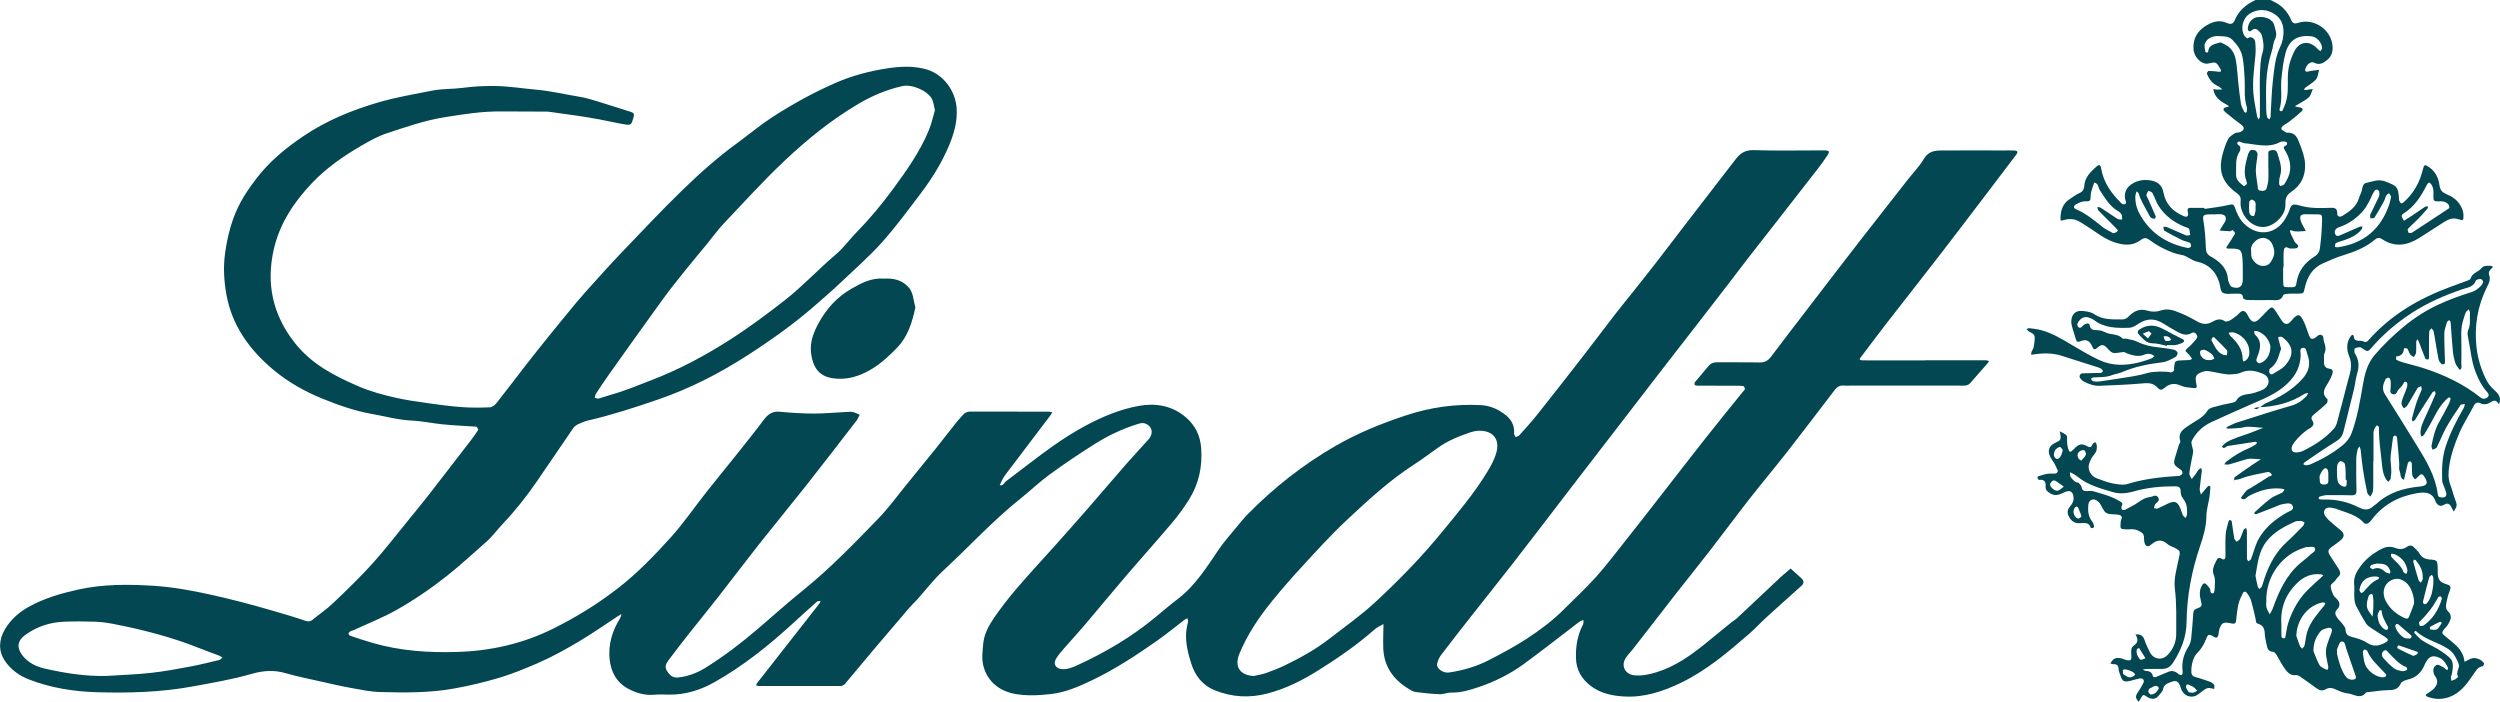 <?xml version="1.0" encoding="utf-8"?>
<svg xmlns="http://www.w3.org/2000/svg" id="Layer_2" data-name="Layer 2" viewBox="0 0 888.32 249.38">
  <defs>
    <style>
      .cls-1 {
        fill: #024751;
      }
    </style>
  </defs>
  <g id="Layer_1-2" data-name="Layer 1">
    <g id="ly7dfM">
      <g>
        <path class="cls-1" d="M806.78,0c.73.38,1.48.72,2.19,1.13,2.36,1.37,4.02,3.37,5.08,5.85.54,1.28,1.17,1.6,2.59,1.13,5.28-1.75,11.74,2.15,12.19,8.37.14,1.87-.38,3.56-1.84,4.76-1.36,1.12-2.72,2.05-4.77,1.02-1.32-.66-3.05,1.08-3.15,2.86,0,.12.45.37.68.36.49-.03.97-.22,1.46-.3.95-.14,1.9-.25,2.85-.37-.36,1.16-.42,2.57-1.14,3.42-1.03,1.2-2.54,1.98-3.83,2.97-.19.15-.29.41-.43.63.24.06.48.18.71.15.81-.09,1.61-.24,2.42-.37-.43.99-.62,2.24-1.34,2.91-1.17,1.09-2.69,1.8-4.07,2.66-.31.2-.64.37-.95.55.34.12.67.26,1.01.35.24.06.51,0,.76.06,1.07.26,1.31.77.54,1.49-1.37,1.28-2.85,2.45-4.33,3.62-.68.54-1.51.91-2.18,1.46-.69.56-.92,1.21.09,1.74.45.23.9.72,1.32.7,2.94-.18,3.7,1.81,4.55,4.06.89,2.35,1.77,4.6,1.87,7.2.16,4.2-1.53,7.49-4.83,9.69-1.8,1.2-2.23,2.41-2.15,4.32.12,2.91-1.57,5.1-3.66,6.67-5.72,4.27-11.56-.93-12.25-5.96-.09-.62-.05-1.27,0-1.9.1-1.28-.49-1.99-1.55-2.74-1.41-1-2.74-2.26-3.73-3.68-2.17-3.12-2.08-6.64-1.1-10.15.5-1.79,1.07-3.6,1.93-5.24.47-.89,1.54-1.52,2.45-2.09.49-.31,1.26-.13,1.8-.38,1.71-.82,1.7-1.71.18-2.82-1.92-1.41-3.8-2.89-5.6-4.44-.65-.56-.77-1.33.43-1.57.36-.07.7-.21,1.05-.32-.25-.19-.48-.43-.75-.57-1.92-1.02-3.72-2.17-4.54-4.33-.16-.42-.17-.9-.25-1.35.32.1.64.28.97.29.73.02,1.47-.04,2.2-.07-.52-.4-.99-.93-1.58-1.18-2-.86-3.13-2.49-3.92-4.38-.09-.22.42-1.01.64-1.01,1.25.01,2.49.2,3.74.3.2.02.54-.02.58-.12.08-.2.08-.53-.03-.7-.57-.83-1.02-1.96-1.82-2.33-.75-.34-1.88.15-2.85.27-2.24.27-4.82-2.32-5.01-5.14-.25-3.61,1.32-6.4,4.3-8.25,2.26-1.4,4.72-2.33,7.51-1.08.93.42,2.15.72,2.8-.86C795.41,3.83,798.09,1.54,801.45,0c1.78,0,3.55,0,5.33,0ZM803.03,33.88s-.02,0-.03,0c0-2.54-.1-5.08.03-7.61.13-2.5.13-5.1.88-7.44.71-2.24.31-4.2-.2-6.22-.19-.74-.89-1.42-1.51-1.95-.75-.64-1.49-.49-2.27.23-.72.66-1.25-.17-1.23-.68.09-2.09,1.55-3.82,3.26-4.09,2.89-.46,5.71.72,6.19,3.01.31,1.47,1.15,2.98.26,4.69-.67,1.29-.72,2.9-1.17,4.32-1.1,3.47-1.75,7.04-1.95,10.65-.19,3.42-.06,6.85-.03,10.28,0,.87.12,1.75.31,2.6.07.29.52.5.79.75.15-.3.41-.58.43-.89.29-4.4.34-8.82.86-13.19.47-3.94.76-7.95,2.55-11.64.87-1.8,1.26-3.76,1.19-5.84-.09-2.98-1.5-5.03-4.02-6.34-2.66-1.39-5.41-1.23-7.92.31-2.57,1.58-3.53,5.46-1.84,8.02.24.36.96.85,1.02.79.92-.81,1.9-.24,2.33.3.47.59.44,1.63.5,2.48.07,1.01.06,2.04-.03,3.04-.42,4.64-1.15,9.28-.71,13.94.26,2.71.84,5.4,1.32,8.09.06.34.36.63.55.94.14-.32.4-.63.41-.95.03-2.54.02-5.08.02-7.61ZM806.02,59.79h-.02c0-1.52-.01-3.05,0-4.57,0-.72-.24-1.61.84-1.8,1.01-.17,1.99-.3,2.4,1.1.76,2.63,1.87,5.19.92,8.04-.27.81-.3,1.72-.33,2.59-.01.32.3.95.4.94.46-.06.94-.23,1.32-.5.28-.2.41-.61.61-.93,2.32-3.69,2.06-7.39-.1-11.01-.53-.88-1.03-1.46.28-2,.21-.09.42-.73.31-.93-.14-.26-.61-.43-.95-.45-.49-.03-1.07-.03-1.48.19-4.11,2.25-8.35.82-12.55.45-.84-.07-2.07-.84-2.42-.52-1.02.92.76,1.2.8,1.97.02.48.02,1.07-.23,1.44-1.71,2.51-1.16,5.34-1.28,8.1-.1,2.14,1.41,3.12,2.77,4.22.1.08.8-.35,1-.67.15-.25.04-.75-.09-1.09-1.25-3.28-.26-6.42.59-9.57.06-.24.25-.44.34-.68.45-1.22,1.49-.83,2.25-.63.37.1.81.92.78,1.38-.13,1.87-.62,3.72-.62,5.58,0,1.86.42,3.72.64,5.58.09.73-.09,1.58.99,1.74,1.09.17,2.04.09,2.32-1.24.18-.85.45-1.7.5-2.56.08-1.39.02-2.79.02-4.19ZM789.05,15.05c.67.34,1.57.71,2.36,1.23,1.8,1.18,2.66,3.07,3.03,5.02.51,2.69.59,5.46.9,8.19.28,2.48.53,4.96.94,7.42.16.95.71,1.84,1.12,2.74.09.2.37.36.59.42.08.02.35-.3.37-.48.05-.5.15-1.05,0-1.51-1.09-3.31-.58-6.73-.77-10.11-.14-2.62-.28-5.26-.79-7.82-.47-2.36-1.89-4.3-3.62-6.05-1.37-1.38-2.96-1.13-4.57-1.26-2.32-.19-4.34.67-5.14,2.62-.33.8.01,1.88.12,2.83.02.17.36.37.59.42.12.03.43-.23.44-.37.25-2.51,2.28-2.64,4.42-3.29ZM825.12,17.22c-.09-2.18-1.9-4.11-3.84-4.33-4.35-.49-7.74.85-9.15,5.9-.83,2.98-1.16,6.12-1.48,9.22-.37,3.62.49,7.32-.7,10.9-.05.14.18.49.36.57.19.08.62.02.68-.11.42-.89.82-1.8,1.14-2.74,1.03-3.05.76-6.23.8-9.37.04-3.2.9-6.22,2.3-9.01,1.86-3.69,5.52-3.96,8.26-.87.29.33.7.55,1.05.82.23-.4.47-.79.58-.97ZM801.48,74.15s-.02,0-.03,0c0-.75.15-1.55-.06-2.25-.13-.43-.75-.84-1.24-.98-.23-.07-.89.49-.93.82-.12,1.12-.12,2.26-.04,3.39.07.96.63,1.77,1.64,1.61.31-.05.46-1.19.64-1.84.07-.23.01-.5.01-.75Z"/>
        <path class="cls-1" d="M683.97,128.01c7.24,0,14.47,0,21.71.01.36,0,.72.16,1.08.25-.2.31-.36.66-.6.93-1.99,2.28-4.03,4.52-5.99,6.83-1.1,1.29-2.52.98-3.87.99-12.95.01-25.89,0-38.84,0-.76,0-1.53.07-2.28-.01-1.42-.16-2.42.46-3.24,1.54-5.65,7.38-11.26,14.79-16.98,22.11-4.34,5.55-8.88,10.94-13.22,16.49-4.72,6.03-9.27,12.19-13.96,18.25-4,5.17-8.12,10.25-12.15,15.41-5.19,6.64-10.33,13.31-15.5,19.96-.85,1.09-1.91,2.05-2.59,3.23-1.6,2.75.04,5.66,3.2,5.96,2.81.26,5.54-.35,8.14-1.18,6.43-2.05,11.89-5.87,17.08-10.09,3.13-2.54,6.24-5.1,9.37-7.64.58-.47,1.27-.82,1.81-1.33,4.99-4.67,9.96-9.36,14.94-14.04.18-.17.35-.37.54-.54,1.21-1.04,2.42-2.08,3.63-3.12,1.3,1.17,2.63,2.31,3.9,3.51.9.85.9,1.78-.04,2.62-4.22,3.8-8.46,7.56-12.65,11.39-1.97,1.79-3.76,3.79-5.77,5.53-7.6,6.59-15.26,13.14-24.42,17.55-6.38,3.08-13.04,5.29-20.25,4.86-4.28-.25-8.46-1.15-11.95-3.88-3.11-2.44-4.95-5.56-5.08-9.66-.14-4.24.53-8.25,2.5-12.03.24-.45.12-1.09.16-1.64-.54.25-1.14.42-1.6.77-6.5,4.94-12.9,10.01-19.49,14.83-4.89,3.57-10.31,6.31-16.03,8.23-3.15,1.06-6.43,2.09-9.89,2-1.35-.03-2.71.62-4.05.57-2.88-.11-5.76-.41-8.62-.78-.83-.11-1.64-.63-2.39-1.09-5.4-3.26-8.75-7.84-9.06-14.31-.09-1.77-.01-3.55,0-5.33,0-1.14.04-2.29.07-3.43-1.06.64-2.25,1.13-3.17,1.94-6.25,5.51-13.08,10.22-20.12,14.61-5.51,3.44-11.28,6.36-17.67,8.07-6.58,1.77-12.88,1.41-19.1-1.12-4.25-1.73-6.87-5.17-8.21-9.35-1.17-3.67-2.15-7.48-1.82-11.43.1-1.23.47-2.44.66-3.67.05-.34-.14-.72-.23-1.08-.31.15-.65.24-.92.44-3.3,2.51-6.49,5.17-9.89,7.54-7.31,5.11-14.74,10.01-22.81,13.9-4.76,2.29-9.6,4.42-14.83,5.03-4.26.49-8.73.72-12.9-.06-5.42-1.01-9.73-4.34-11.17-9.99-.63-2.47-.28-5.26-.03-7.88.32-3.43,1.99-6.46,3.89-9.22,2.49-3.61,5.2-7.1,8.05-10.43,4.41-5.15,9.04-10.1,13.56-15.16,3.95-4.42,7.89-8.85,11.78-13.32,4.47-5.13,8.86-10.32,13.33-15.44,2.66-3.04,5.45-5.97,8.13-9,1.9-2.15,1.29-4.81-1.37-5.68-.72-.24-1.68-.01-2.46.23-5.42,1.68-10.53,4.1-15.31,7.11-5.4,3.41-10.72,6.98-15.89,10.74-3.66,2.66-6.95,5.83-10.49,8.66-9.81,7.83-18.27,17.11-27.45,25.6-3.41,3.15-6.24,6.92-9.36,10.38-.85.94-1.81,1.79-2.63,2.75-4.18,4.87-8.36,9.76-12.5,14.67-3.5,4.14-6.94,8.32-10.43,12.46-.29.34-.78.52-1.21.7-.22.09-.5.03-.75.03-9.52,0-19.04,0-28.56,0-.36,0-.72-.16-1.08-.24.15-.3.26-.64.47-.9,7.36-9.4,14.73-18.8,22.09-28.2.2-.25.27-.6.39-.9-.44.09-1.02.03-1.31.28-2.74,2.42-5.45,4.89-8.15,7.36-8.73,8.02-17.94,15.43-28.27,21.25-4.9,2.76-10.32,4.5-16.12,4.41-1.78-.03-3.57-.12-5.33.04-3.27.3-6.27-.62-9.06-2.07-4.25-2.21-6.3-6.09-6.73-10.67-.49-5.14.92-9.94,3.67-14.33.29-.47.38-1.07.56-1.61-.5.3-1.01.58-1.5.9-4.3,2.82-8.5,5.78-12.91,8.42-4.94,2.96-9.94,5.78-15.27,8.09-4.61,1.99-9.21,3.9-14.01,5.32-5.14,1.52-10.33,2.74-15.63,3.71-8.78,1.61-17.58,1.51-26.39,1.28-3.47-.09-6.94-.84-10.37-1.45-3.43-.61-6.83-1.41-10.22-2.17-4.37-.99-8.78-1.86-13.08-3.1-4.08-1.18-7.95-.91-11.98.25-6.83,1.97-13.85,3.16-20.85,4.45-11.37,2.1-22.79,2.43-34.25,2.08-8.28-.25-16.43-1.54-24.2-4.58-3.48-1.36-6.51-3.62-8.52-6.69-2.3-3.5-2.05-7.42.08-11.05,2.09-3.55,5.1-6.17,8.71-8.15,5.43-2.98,11.29-4.65,17.29-5.99,8.84-1.97,17.83-1.92,26.75-1.36,6.82.43,13.61,1.66,20.34,3.15,7.55,1.67,15,3.65,22.41,5.81,3.7,1.08,7.41,2.16,11.06,3.41,1.1.38,1.87.43,2.77-.3,2.43-1.99,5.06-3.77,7.32-5.93,4.75-4.53,9.49-9.09,13.89-13.95,4.47-4.94,8.52-10.25,12.74-15.41,2.47-3.02,4.95-6.03,7.35-9.11,4.94-6.34,9.84-12.71,14.74-19.08,1-1.29,1.95-2.63,2.83-4,.11-.17-.35-.73-.58-1.09-.04-.07-.24-.04-.37-.05-3.89-.26-7.79-.43-11.66-.81-3.6-.35-7.17-1.16-10.78-1.32-4.92-.22-9.61-1.53-14.41-2.38-6.07-1.08-11.83-3.1-17.49-5.4-6.31-2.56-12.26-5.9-17.49-10.27-8.51-7.11-14.8-15.82-16.74-26.95-.83-4.75-1.13-9.58-.42-14.59.91-6.44,2.5-12.5,5.57-18.16,1.55-2.85,3.46-5.53,5.43-8.13,4.61-6.09,10.45-10.91,16.72-15.15,8.16-5.5,17.12-9.24,26.59-12.01,6.38-1.87,12.88-2.96,19.35-4.24,3.55-.7,7.27-.5,10.88-.98,3.64-.49,7.26-.67,10.92-.65,5.16.03,10.24.88,15.35,1.34,5.13.47,10.11,1.67,15.16,2.5,2.08.34,4.13.95,6.15,1.57,3.94,1.19,7.84,2.49,11.77,3.71,1.07.33,1.66.53,1.22,2.04-.77,2.61-.74,2.88-3.36,2.44-2.95-.49-5.86-1.2-8.8-1.74-2.57-.48-5.16-.89-7.75-1.28-3.33-.5-6.67-.97-10.01-1.41-.75-.1-1.52-.07-2.28-.07-4.95-.02-9.9-.01-14.85-.06-6.81-.06-13.46.99-20.17,2.08-7.1,1.15-13.79,3.49-20.53,5.72-3.19,1.06-6.21,2.77-9.14,4.48-6.32,3.68-12.32,7.88-17.37,13.19-6.39,6.73-11.47,14.36-13.56,23.54-2.77,12.2-.39,23.28,7.49,33.26,5.94,7.53,13.97,11.66,22.44,15.33,4.26,1.85,8.71,3.07,13.21,4.09,3.77.86,7.6,1.41,11.43,1.95,4.08.58,8.18,1.12,12.29,1.42,3.28.24,6.6.22,9.89.08.84-.04,1.84-.81,2.41-1.53,3.43-4.33,6.74-8.76,10.13-13.12,2.78-3.57,5.59-7.11,8.44-10.63,3.24-4.01,6.49-8.01,9.8-11.97,2.02-2.42,4.13-4.77,6.25-7.1,3.14-3.47,6.25-6.95,9.49-10.33,7.28-7.58,14.47-15.27,22.01-22.59,6.13-5.97,12.56-11.65,19.5-16.71,4.06-2.96,7.91-6.23,12.11-8.96,7.26-4.71,14.82-8.9,22.8-12.38,5.92-2.58,11.97-4.15,18.32-5.13,4.42-.68,8.7-.9,13.06.13,6.74,1.6,11.15,7.74,11.57,14.06.32,4.66-.94,8.99-2.67,13.15-2.57,6.16-6.1,11.84-10.13,17.15-4.48,5.9-8.87,11.91-13.81,17.41-4.73,5.25-10.1,9.93-15.24,14.81-2.38,2.26-4.89,4.38-7.34,6.56-7.91,7.03-16.51,13.16-25.39,18.86-9.83,6.32-20.15,11.61-31.27,15.45-8.27,2.86-16.55,5.55-25.06,7.53-1.21.28-2.38.77-3.51,1.29-.65.3-1.34.76-1.74,1.34-4.34,6.29-8.61,12.64-12.94,18.94-3.64,5.3-7.6,10.34-12.03,15.01-2.08,2.2-3.87,4.71-6.14,6.68-4.55,3.97-8.95,8.1-13.7,11.86-5.74,4.55-11.75,8.64-18.08,12.22-4.9,2.77-10.2,4.84-15.32,7.21-.34.16-.75.17-1.05.37-.29.19-.69.56-.67.82.02.29.41.7.73.8,2.72.91,5.44,1.83,8.19,2.61,9.65,2.73,19.51,3.41,29.49,3.11,12.05-.35,23.48-2.89,34.36-8.3,8.15-4.05,15.81-8.79,22.97-14.34,6.93-5.37,13.02-11.69,18.86-18.17,4.53-5.03,8.37-10.67,12.57-15.99,3.35-4.25,6.8-8.42,10.17-12.65,3.44-4.32,6.92-8.62,10.23-13.04,1.48-1.98,3.05-3.12,5.67-2.87,4,.38,8.03.64,12.04.65,3.89,0,7.79-.38,11.68-.57.76-.04,1.55-.12,2.28.04.83.19,1.61.63,2.41.96-.39.72-.7,1.51-1.19,2.16-5.99,7.76-11.96,15.53-18.03,23.22-5.38,6.81-10.92,13.5-16.3,20.31-4.98,6.31-9.81,12.73-14.76,19.06-3.25,4.16-6.61,8.24-9.88,12.39-2.65,3.35-5.28,6.72-7.83,10.15-.8,1.08-1.43,2.26-.47,3.77.98,1.53,2.07,2.48,3.97,2.28,3.56-.38,6.84-1.65,9.82-3.52,6.51-4.07,12.6-8.72,18.43-13.71,5.36-4.59,10.62-9.31,16.1-13.74,9.68-7.82,18.3-16.74,26.92-25.66,3.48-3.6,6.44-7.72,9.62-11.61,3.5-4.29,7-8.58,10.47-12.9,2.59-3.23,5.12-6.52,7.7-9.77.63-.79,1.38-1.49,2.01-2.28.78-.97,1.73-1.3,2.98-1.29,9.27.04,18.53.02,27.8.04.35,0,.71.19,1.06.29-.19.31-.37.63-.58.92-5.01,6.61-10.02,13.22-15.03,19.83-.6.8-1.25,1.58-1.76,2.43-.51.84-.88,1.77-1.3,2.66,1.25.34,1.54-.88,2.23-1.4,5.53-4.14,10.94-8.45,16.57-12.44,3.88-2.75,7.93-5.31,12.13-7.54,5.87-3.1,12.07-5.66,18.6-6.83,5.98-1.07,11.87-.03,16.67,4.14,3.24,2.81,5.05,6.41,5.38,10.83.49,6.64-.82,12.8-4.36,18.41-1.8,2.86-3.81,5.62-5.99,8.2-5.29,6.26-10.78,12.35-16.11,18.58-5.15,6.02-10.19,12.15-15.32,18.19-2.21,2.6-4.55,5.08-6.78,7.66-1.07,1.23-2.18,2.47-3.01,3.86-1.11,1.86-.1,3.51,2.08,3.68,2.09.16,3.91-.65,5.75-1.5,9.86-4.53,19.13-10,27.5-16.95,2.61-2.17,5.2-4.38,7.9-6.44,6.34-4.83,10.4-11.49,14.8-17.91,1.77-2.59,3.88-4.94,5.88-7.37,1.44-1.75,2.87-3.52,4.46-5.13,9.25-9.36,19.5-17.4,30.93-24,7.98-4.6,16.41-8,25.11-10.88,8.68-2.86,17.56-4.12,26.71-3.6,3.01.17,5.64,1.32,7.99,3,2.34,1.67,3.92,3.93,3.65,7.07-.04.41.34.85.52,1.27.43-.19.99-.27,1.28-.59,2.11-2.35,4.25-4.67,6.21-7.13,5.48-6.88,10.89-13.81,16.29-20.76,4-5.16,7.92-10.39,11.91-15.56,2.08-2.69,4.25-5.29,6.36-7.95,2.97-3.75,5.94-7.49,8.87-11.27,3.23-4.17,6.4-8.38,9.62-12.56,5.9-7.67,11.82-15.32,17.72-22.98,1.62-2.1,3.43-3.26,6.39-3.16,7.73.26,15.48.09,23.23.09.76,0,1.53-.03,2.28.01,1.29.07,1.5.45.71,1.66-1.1,1.68-2.27,3.31-3.5,4.9-4.69,6.06-9.42,12.09-14.13,18.13-3.48,4.46-6.98,8.89-10.44,13.36-2.62,3.38-5.18,6.8-7.79,10.18-3.29,4.28-6.6,8.55-9.91,12.82-4.54,5.86-9.1,11.71-13.64,17.58-4.15,5.36-8.27,10.75-12.41,16.12-3.45,4.48-6.9,8.96-10.36,13.44-3.29,4.28-6.59,8.56-9.88,12.84-6.58,8.57-13.12,17.16-19.75,25.69-4.94,6.36-9.99,12.63-14.96,18.96-3.57,4.55-7.14,9.1-10.63,13.71-.66.87-1.13,1.98-1.34,3.05-.33,1.64,2.11,3.37,4.2,3.07,4.98-.72,9.79-2.12,14.25-4.43,4.57-2.37,9.14-4.79,13.44-7.59,4.73-3.09,9.27-6.51,13.29-10.54,3.77-3.77,7.68-7.41,11.25-11.36,3.45-3.83,6.56-7.96,9.77-12,3.68-4.62,7.31-9.28,10.94-13.94,6.11-7.83,12.17-15.69,18.31-23.49,4.36-5.53,8.82-10.98,13.24-16.47.24-.3.66-.59.66-.89,0-.37-.3-1.03-.55-1.07-1-.14-2.02-.12-3.04-.12-4.44,0-8.89,0-13.33-.02-.34,0-.84-.14-.97-.38-.12-.23.05-.75.26-1,1.52-1.85,3.11-3.65,4.63-5.5.87-1.07,1.9-1.46,3.29-1.44,4.95.07,9.9-.05,14.85.07,1.85.04,3.06-.57,4.15-2.03,4.68-6.22,9.43-12.39,14.17-18.56,5.81-7.57,11.62-15.16,17.47-22.7,5.55-7.15,11.15-14.27,16.73-21.39,2.02-2.57,4.35-4.96,6.01-7.74,1.5-2.51,3.62-2.88,6.04-2.9,7.36-.05,14.72-.02,22.09-.01,1.27,0,2.54-.03,3.81.01,1.33.04,1.56.49.75,1.57-3.17,4.22-6.37,8.41-9.57,12.61-5.63,7.39-11.24,14.81-16.92,22.17-6.45,8.35-12.99,16.64-19.46,24.98-3.16,4.07-6.23,8.21-9.34,12.31-.45.6-.2.88.45.91,1.01.04,2.03.05,3.04.05,6.47,0,12.95,0,19.42,0h0ZM332.19,39.1c-.4-1.57-.49-2.89-1.05-3.95-1.57-2.94-7.13-5.33-10.52-4.56-5.54,1.25-10.74,3.43-15.6,6.31-9.56,5.65-18.19,12.61-26.22,20.2-7.54,7.12-14.53,14.82-21.66,22.36-2.15,2.27-3.98,4.85-5.97,7.28-2.55,3.11-5.16,6.18-7.68,9.32-2.74,3.43-5.5,6.85-8.08,10.41-6.41,8.83-12.73,17.73-19.06,26.63-1.6,2.24-3.12,4.54-4.63,6.85-.25.38-.27.9-.4,1.36.46.11.97.41,1.38.3,1.44-.37,2.84-.91,4.28-1.31,5.06-1.4,9.89-3.45,14.78-5.33,9.52-3.68,18.47-8.45,27.05-13.9,6.99-4.44,13.64-9.37,20.17-14.49,6.38-5,11.84-10.96,18-16.16,2.77-2.34,4.93-5.4,7.49-8.01,4.68-4.78,8.93-9.92,12.88-15.3,4.82-6.58,9.57-13.24,12.7-20.85.99-2.4,1.52-4.98,2.16-7.13ZM445.53,240.19c1.45-.34,2.95-.55,4.35-1.05,2.24-.79,4.46-1.66,6.6-2.69,5.55-2.67,10.93-5.65,15.81-9.43,5.56-4.31,11.34-8.38,16.49-13.15,8.34-7.73,16.28-15.88,23.51-24.71,5.82-7.1,11.76-14.08,16.48-21.98,1.15-1.92,2.23-3.97,2.86-6.1,1.48-4.99-1.1-8.19-6.28-8.02-.98.03-1.99.26-2.92.57-4.03,1.36-7.97,2.96-11.47,5.45-2.87,2.03-5.68,4.15-8.63,6.06-8.72,5.63-16.29,12.65-23.82,19.69-5.54,5.17-10.63,10.83-15.78,16.4-3.68,3.97-7.24,8.07-10.66,12.27-4.68,5.74-8.8,11.86-11.66,18.76-1.89,4.55.12,7.73,5.13,7.93ZM37.78,240.18c5.28-.34,10.57-.51,15.82-1.08,4.71-.51,9.38-1.39,14.04-2.26,3.42-.64,6.81-1.5,10.19-2.31.44-.11.8-.54,1.2-.81-.31-.23-.6-.54-.95-.67-2.33-.9-4.69-1.72-7-2.65-9.99-4.01-20.35-6.67-30.89-8.72-2.08-.4-4.21-.69-6.33-.77-3.67-.12-7.36-.15-11.03-.01-5.12.2-9.83,1.76-13.99,4.81-2.76,2.03-2.94,4.66-.73,7.36,2.1,2.58,4.93,3.86,8.01,4.55,7.11,1.6,14.3,2.73,21.65,2.56Z"/>
        <path class="cls-1" d="M758.77,225.48c1.58-.24,2.66.21,3.22,1.87.52,1.53,1.21,3.03,1.96,4.47,1.29,2.48,4.23,2.95,6.22.95,2.03-2.04,3.1-4.69,3.1-7.46,0-5.41.18-10.82-.49-16.26-.41-3.35.64-6.93,1.36-10.34.63-2.93.84-2.89-1.8-4.24-.67-.34-1.47-.54-2.01-1.02-2.03-1.86-3.87-1.75-5.93.04-1.28,1.12-2.18.65-2.49-1.08-.19-1.09.2-2.37-.89-3.16-1.26-.91-2.69-1.34-4.28-1.17-.5.05-1.02.02-1.52,0-1.77-.08-1.85-.18-1.72-2.06.04-.5.05-1.04.27-1.47.53-1.07-.3-1.5-.92-1.63-1.45-.3-3.18.04-4.38-.63-1.06-.59-1.52-2.22-2.29-3.36-.28-.41-.68-.76-1.09-1.05-1.33-.93-2.85-.26-3.04,1.41-.24,2.17-.06,4.28,1.41,6.1.35.44.5,1.08.64,1.64.04.16-.23.5-.43.58-.23.09-.75.03-.78-.07-.6-2.07-2.28-1.73-3.75-1.63-1.55.1-2.71-.41-3.58-1.67-.93-1.34-1.3-2.72-.15-4.11.83-.99,1.51-1.97,1.39-3.38-.16-1.95-1.22-2.74-3.03-1.93-1.75.79-3.34,1.72-5.31.46-.94-.6-1.7-1.16-1.6-2.31.15-1.74-.39-2.68-2.31-2.46-.18.02-.48-.43-.6-.71-.05-.13.18-.51.35-.57,1.06-.33,2.12-.7,3.22-.87.99-.15,2.03.01,3.03-.13.28-.04.76-.8.66-1.01-.55-1.24-1.12-2.5-1.91-3.59-2.08-2.92-1.72-5.16,1.52-6.54,1.27-.54,1.49-1.12,1.35-2.21-.07-.55-.18-1.09-.27-1.63.81.47,1.76.82,2.39,1.47.33.34.1,1.22.17,1.85.09.87.1,1.76.35,2.59.52,1.76.81,1.77,2.19.33,1.73-1.81,2.66-2.03,4.82-.85,1.32.72,1.41-.33,1.87-1,.17-.25.55-.36.83-.53.17.3.44.59.49.91.19,1.29.05,2.42-.93,3.51-.79.89-1.35,2.07-1.74,3.21-.71,2.07.62,4.48,2.74,5.22,1.77.62,3.51,1.4,5.33,1.75,1.82.35,3.89.78,5.57.26,5.8-1.8,11.73-2.46,17.73-2.84.25-.02.55.06.75-.06.39-.22.93-.5,1.01-.84.08-.38-.16-1.05-.48-1.26-2.76-1.87-2.85-2.02-1.99-4.88.39-1.32.78-2.63,1.2-3.94.15-.48.65-1.01.53-1.37-1.03-3.21,1.26-4.39,3.33-5.81,2.25-1.53,4.79-2.56,6.38-5.13.68-1.09,2.87-1.31,4.41-1.78,1.31-.4,2.69-.55,4.02-.88.6-.15,1.45-.31,1.68-.74,1.53-2.83,4.53-2.08,6.84-2.97,1.04-.4,2.2-.64,3.1-1.26,2.28-1.58,2.11-4.36-.42-5.41-2.3-.96-4.78-1.58-7.32-.59-.7.27-1.41.58-2.14.66-1.21.13-2.46.25-3.66.1-2.09-.27-4.15-.81-6.24-1.11-.71-.1-1.51.06-2.2.31-2.24.79-2.64,1.61-2.12,4.01.35,1.61.24,1.84-1.22,1.68-1.48-.16-3.07-.26-4.39-.88-2.15-1-3.95-.59-5.59.79-.96.81-1.61,1.02-2.51,0-1.33-1.5-2.95-1.76-5-1.57-5.14.5-10.31.62-15.47.88-2.07.11-3.96-.58-5.75-1.51-.53-.28-1.01-.75-1.36-1.24-.44-.62.07-1.65.84-1.68,2.15-.09,4.31-.06,6.47-.14.29-.01.72-.32.79-.57.06-.23-.23-.63-.47-.84-.28-.24-.66-.38-1.01-.5-4.39-1.4-8.8-2.77-13.18-4.19-3.33-1.08-6.69-.95-10.09-.47-.22.03-.44.12-.66.18,0-.34-.07-.71.04-1.01.21-.59.66-1.11.78-1.71.23-1.09.37-2.22.4-3.33.03-1.41-1.16-1.79-2.16-2.34-.31-.17-.49-.56-.73-.84.35-.1.72-.32,1.05-.28,1.35.18,2.72.35,4.04.69,4.05,1.06,7.57,3.24,11.12,5.35,3.13,1.85,6.26,3.73,9.55,5.27,4.75,2.23,9.74,2.05,14.72.71,1.32-.35,2.62-.79,3.9-1.28.39-.15.69-.57,1.03-.86-.49-.25-.95-.64-1.46-.72-.6-.1-1.32-.1-1.85.15-2.14,1-4.17.43-6.22-.26-.47-.16-.92-.57-1.38-.56-1.32.03-2.74.58-3.91.23-1.05-.32-1.75-1.67-2.74-2.36-1.21-.86-2.08.1-2.98.82-.58.47-1.14.45-1.43-.41-.12-.35-.33-.68-.52-1.01q-1.17-2.09-3.41-1.25c-1.49.56-1.73.44-2.1-.88-.33-1.19-.77-2.36-1.09-3.55-.22-.84-.5-1.71-.45-2.56.15-2.63,1.56-3.9,4.18-3.63,1.34.14,2.85.37,3.92,1.1,3.17,2.15,6.69,1.88,10.18,1.9.66,0,1.49-.41,1.95-.9,1.94-2.04,4-3.13,6.97-2.19,1.38.44,3.16.42,4.51-.06,2.81-1.01,5.15.12,7.54,1.08,1.97.8,3.84,1.88,5.72,2.9,1.68.91,3.28,1.05,5.01.08,1.44-.81,2.94-1.45,4.6-.27.35.25,1.24,0,1.74-.27.88-.46,1.66-1.11,2.46-1.71.88-.66,1.54-2.09,2.79-1.52.75.34,1.12,1.52,1.65,2.33,1.11,1.7,2.06,1.81,3.65.31,1.1-1.05,2.1-2.21,3.18-3.28,1.04-1.02,1.45-1.01,2.34.22.88,1.21,1.58,2.56,2.45,3.78.99,1.4,2.03,1.44,3.13.25.09-.09.15-.2.24-.3,2.26-2.71,3.04-2.64,4.53.58.68,1.47,1.13,3.04,1.7,4.57.52,1.39.95,1.58,2.18.95.33-.17.59-.48.89-.72,1-.8,2.03-.21,2.05.62.05,1.82,1.39,3.51.45,5.46-.35.74-.14,1.74-.21,2.62-.13,1.55.16,2.8,2.03,3,1.07.12,1.21.98.98,1.68-.38,1.17-.94,2.31-1.58,3.36-1.13,1.87-2.54,3.63-.28,5.69.24.22.1,1.29-.22,1.6-1.35,1.31-2.82,2.5-4.27,3.7-.81.68-1.58,1.26-.75,2.49.73,1.08.14,1.99-.82,2.54-2.21,1.27-3.99,2.99-5.55,4.96-.38.48-.75,1.02-.93,1.6-.43,1.4.23,2.21,1.72,2.11.73-.05,1.51-.2,2.16-.52,4.1-2.01,7.91-4.45,10.99-7.88.55-.62.94-1.47,1.16-2.28,1.3-4.81,2.52-9.64,3.77-14.46.22-.84.47-1.68.7-2.52.6-2.19.76-4.28-.17-6.52-.87-2.1-1.04-4.43.18-6.53.39-.67,1.37-2.2,1.59.23.03.29.65.66,1.06.75.73.17,1.62-.07,2.23.27.94.52,1.37.07,1.88-.51,7.85-8.85,17.7-14.65,28.67-18.73,2.1-.78,4.23-1.51,6.33-2.31.45-.17,1.12-.43,1.21-.78.53-1.98,2.64-2.24,3.73-3.57.97-1.18,2.25-1,3.5-.93.82.05.73.51.24.91-.75.62-1.23,1.37-.88,2.31.57,1.56-.02,2.79-.71,4.16-3.44,6.8-4.62,14.1-3.78,21.6.47,4.19,1.77,8.32,3.78,12.09.75,1.41,2.04,2.57,3.21,3.7,1,.97,1.48,2.02,1.3,3.38-.05.36-.2.7-.31,1.05-.2-.27-.37-.56-.6-.8-.62-.65-1.32-.64-2.03-.16-1.31.88-2.58,1.29-4.17.5-.72-.35-1.61-.12-2.15.95-1.64,3.25-3.69,6.31-5.11,9.64-1.57,3.66-2.93,7.42-3.56,11.42-.38,2.41-.56,4.7.33,7.03.71,1.86,1.14,3.83,1.88,5.68.42,1.04.55,1.91-.09,2.85-.21.31-.36.65-.54.98-.18-.31-.38-.61-.55-.92-.65-1.24-1.15-2.61-3.04-1.44-1.19.74-2.17.15-2.83-1-.06-.11-.07-.24-.11-.36-1.28-3.46-4.22-3.22-6.9-2.74-6.4,1.15-11.83,4.12-15.81,9.43-.35.47-.79.95-1.29,1.23-.33.18-1.06.21-1.25,0-2.53-2.94-6.16-3.73-9.56-4.97-.12-.04-.22-.14-.34-.17-1.46-.33-3.38-1-4.19.3-.85,1.35.51,2.83,1.63,3.88,1.29,1.2,2.68,2.28,4.02,3.41,1.45,1.22,1.43,2.38-.11,3.64-.97.79-2,1.51-3.01,2.25-1.42,1.05-1.56,1.62-.62,3.15.99,1.6,2.05,3.16,3.06,4.75.68,1.06.75,2.03-.34,2.92-.37.3-.57.8-.89,1.18-.55.63-1.57,1.22-1.6,1.86-.05,1.05.45,2.16.88,3.18.23.55.77,1,1.22,1.44,1.19,1.18,1.36,2.54.2,3.69-1.12,1.12-.66,2.06-.03,3,.56.83,1.36,1.5,1.96,2.3.43.58,1,1.26,1.01,1.91.03,1.76.9,2.3,2.49,2.71,1.89.48,3.77,1.05,5.49,2.19,2.09,1.4,4.36.82,6.42-.4.95-.56.74-1.16-.09-1.69-1.79-1.14-3.59-2.26-5.35-3.45-.62-.42-1.29-.9-1.68-1.52-1.25-2.03-2.44-4.09-3.51-6.22-.43-.86-.58-1.91-.64-2.88-.1-1.52.1-3.06-.05-4.56-.27-2.53.57-4.34,2.12-6.48,1.83-2.5,3.79-4.15,6.43-5.71,2.24-1.32,3.93-1.81,6.24-.91,1.34.52,2.73.43,3.96-.46,1.15-.82,2.06-.43,2.87.56.48.59,1.16,1.05,1.51,1.7.88,1.64,2.21,2.16,3.99,2.27,2.3.14,2.47.44,2.55,2.78.03.76-.02,1.52.02,2.28.09,1.75.67,2.93,2.62,3.54,1.84.57,2.39.77,1.46,3-.43,1.03-.67,2.14-.9,3.24-.26,1.23-.58,2.56.49,3.57,1.73,1.66.78,3.23-.09,4.78-.3.54-.85.94-1.24,1.43-1.05,1.33-.96,1.59.41,2.7,1.47,1.18,2.94,2.37,4.27,3.71.78.78,1.38,1.8,1.87,2.8.37.76.44,1.66.65,2.5.74-.37,1.46-.8,2.22-1.11,1.49-.61,3.68.13,4.67,1.61.13.19-.23,1.03-.44,1.06-1.76.23-2.38,1.57-3.26,2.84-2.29,3.32-4.6,6.7-8.68,8.13-2.58.91-5.15.87-7.72-.13-.69-.27-.79-.55-.23-.98.79-.61,1.73-1.07,2.42-1.78,1.2-1.24,1.83-2.67.69-4.34-.21-.31-.47-.63-.57-.98-.27-.99-.43-1.96.43-2.82,1.07-1.05,1.86.06,2.73.34.45.14.77.64,1.19.92.14.1.54.11.57.04.1-.2.18-.52.09-.69-.76-1.44-1.45-2.87-3.15-3.59-2-.84-3.28-.63-4.43,1.15-.27.42-.52.87-.71,1.33-1.12,2.73-2.95,4.6-5.94,5.29-.93.22-2.24.7-2.55,1.41-1.04,2.4-2.92,2.33-4.99,2.39-2.12.06-4.23.42-6.34.65-.37.04-.89.01-1.07.24-1.97,2.46-4.18.52-6.24.29-1.46-.16-2.93-.71-4.26-1.36-1.36-.66-2.52-.9-3.91-.09-1.07.63-2.19.28-3.19-.45-1.62-1.18-3.23-2.37-4.89-3.5-.7-.48-1.55-1.21-2.25-1.13-2.4.28-3.41-1.37-4.48-2.89-.93-1.33-1.6-2.83-2.47-4.21-.32-.5-.87-1.19-1.33-1.21-1.99-.07-2.02-1.59-2.33-2.88-.29-1.21-.55-2.45-.59-3.69-.06-1.69-.66-2.89-2.33-3.37-1-.29-.78-1.12-.94-1.83-.49-2.19-.98-4.39-1.62-6.53-.28-.93-.86-1.81-1.45-2.6-.43-.58-1.12-.63-1.48.16-.57,1.25-1.23,2.5-1.53,3.82-.43,1.95-.61,3.95-.84,5.94-.13,1.13-.86,1.08-1.63.91-2.86-.64-3.57-.31-4.34,2.23-.22.71-.15,1.53-.42,2.21-.23.58-.62.87-1.44.34-1.7-1.08-2.18-.98-2.77.63-.75,2.04-1.82,3.76-3.37,5.31-.76.76-1.22,1.94-1.51,3.01-.32,1.19-.46,2.47-.4,3.7.09,1.68,1.68,1.61,2.81,2.02,1.29.46,2.62.79,3.89,1.3.54.22,1.1.65,1.4,1.13.21.34.02.94.01,1.42-.31-.07-.63-.12-.93-.22-1.78-.6-2.78.74-4.01,1.56-.71.48-1.42,1.12-2.22,1.28-2.3.45-4.09-.83-4.78-3.17-.61-2.08-1.48-2.71-3.3-1.96-1.2.49-2.63.83-2.95,2.61-.16.88-1.05,1.65-1.68,2.42-.96,1.16-2.19,1.13-3.44.59-.66-.29-1.42-1.08-1.88-.93-.55.19-.83,1.17-1.25,1.78-.15.22-.38.38-.58.57-.1-.23-.16-.49-.31-.67-.68-.82-.55-1.56.02-2.4.77-1.14,1.5-2.32,2.12-3.54.55-1.08-.14-1.87-1.38-1.64-1.1.21-2.17.56-3.26.82-2.26.53-2.8.22-3.54-2.04-.23-.71-.62-1.43-.62-2.14,0-1.37-.65-1.77-1.88-1.73-.34.01-.69-.18-1.03-.28.21-.31.42-.62.64-.93.8-1.1,1.94-1.12,3.09-.9.73.14,1.4.55,2.13.67,1.52.25,1.72-.03,1.59-1.83-.09-1.27-.25-2.61,1.01-3.45,1.72-1.15,1.2-2.5.48-3.92l-.07.07ZM793.8,170.58l.06.06c.05-.37-.03-.93.18-1.08,2.12-1.54,4.29-3.02,6.46-4.51.94-.64,1.9-1.24,2.85-1.86-1.25-.07-2.49-.19-3.74-.2-.61,0-1.24.14-1.83.31-1.91.56-3.79,1.2-5.71,1.72-.54.15-1.16,0-1.75-.03.31-.36.56-.8.93-1.08,2.49-1.92,5.15-3.55,8.07-4.76.8-.33,1.54-.82,2.28-1.28.19-.12.26-.41.39-.62-.22-.1-.46-.31-.67-.28-3.2.48-6.39,1.04-9.6,1.47-.76.1-1.43,1.39-2.18.29-.08-.12,1.08-1.3,1.82-1.71,1.19-.67,2.49-1.15,3.78-1.64,1.4-.53,2.83-.95,4.23-1.47,1.62-.6,3.23-1.25,4.84-1.88-1.79-.14-3.57-.37-5.36-.4-.98-.02-1.96.33-2.95.43-1.38.13-2.76.2-4.14.26-.23.01-.46-.15-.69-.23.13-.15.22-.37.39-.45,1.13-.52,2.25-1.13,3.43-1.51,6.4-2.04,12.79-4.14,19.25-5.97,2.2-.62,3.85-1.76,5.34-3.33.31-.32.47-.78.7-1.18-.44.09-.95.06-1.3.29-4.85,3.14-10.22,4.52-15.93,4.76,0,0,.06.07.06.07.67-.49,1.28-1.12,2.02-1.44,4.88-2.09,9.43-4.66,13.04-8.67,2.3-2.55,3.12-5.33,1.84-8.64-.39-1.02-.29-2.65-1.76-2.4-1.18.2-.62,1.7-.65,2.61-.13,3.95-1.67,7.05-4.53,9.88-3.92,3.87-8.83,5.67-13.64,7.8-4.57,2.03-9.17,4.01-13.69,6.14-2.78,1.31-5.01,3.32-6.54,6.05-.61,1.09-.55,1.06.12,3.67.2.78-.1,1.7-.25,2.55-.34,1.96-.83,3.9-1.03,5.87-.07.64.56,1.35.86,2.03.4-.5.82-.98,1.19-1.5.44-.61.79-1.28,1.25-1.86.21-.26.6-.39.9-.58.08.36.27.73.23,1.07-.23,2.11-.57,4.21-.75,6.33-.06.67.28,1.36.43,2.05.39-.47.77-.94,1.16-1.41.48-.58.95-1.17,1.49-1.69.08-.08.73.19.72.28-.07,1.25-.15,2.51-.34,3.74-.34,2.21-1.05,4.41-1.08,6.62-.04,3.72-1,7.14-2.19,10.6-3.01,8.81-4.76,17.85-4.86,27.21-.05,5.25-1.95,9.99-4.81,14.39-1.01,1.55-2.27,2.23-4.02,2.22-1.78,0-3.55-.04-5.33-.01-.47,0-.95.18-1.42.28.4.16.79.43,1.19.44,1.12.05,1.99.39,2.32,1.55.25.88.75.79,1.42.5,1.25-.55,2.56-1.01,3.8-1.58,1.4-.65,2.55-.58,3.81.5,1.13.96,1.81.56,1.62-1.03-.38-3.18.45-5.95,2.11-8.61.51-.82.84-1.84.95-2.8.33-2.99.52-6,.75-9,.06-.78.18-1.28,1.13-1.64,2.05-.77,2.05-.91,1.54-2.94-.44-1.76-.58-3.45.3-5.13.58-1.11,1.06-1.24,1.89-.36.35.37.64.78.96,1.17.49.58-.14,2.12,1.32,1.74.32-.08.47-1.32.48-2.04.03-1.39.26-2.93-.24-4.13-.88-2.08-.08-3.62.78-5.34.51-1.02.92-1.3,1.99-.68,1.03.6,1.29-.24,1.29-1.07.02-2.54-.12-5.08.06-7.61.11-1.59.66-3.15,1.06-4.72.05-.19.46-.49.55-.44.24.12.52.39.56.63.31,1.98.53,3.97.89,5.94.08.44.57.8.87,1.19.42-.37,1.01-.66,1.24-1.13.5-1,.77-2.11,1.22-3.13.13-.29.57-.43.86-.65.1.35.29.7.3,1.05.02,3.3,0,6.6.02,9.89,0,.31.31.62.48.93.33-.27.83-.47.97-.81.95-2.44,1.51-5.08,2.8-7.32,2.3-4,5.85-6.87,9.84-9.15,1.02-.58,2.77-.9,2.18-2.39-.53-1.33-2.27-.87-3.47-.68-1.09.17-2.12.73-3.17,1.13-2.09.81-4.18,1.64-6.28,2.44-.19.07-.47-.06-.71-.1.04-.2,0-.49.12-.6,1.89-1.66,3.72-3.4,5.73-4.9,1.19-.88,2.7-1.33,4.02-2.05.37-.21.59-.71.87-1.08-.36-.11-.7-.27-1.07-.31-4.16-.47-7.93.64-11.59,2.58-.78.41-1.61,1.92-2.91.74.66-.88,1.25-1.81,1.99-2.61.41-.44,1.06-.65,1.59-.98,2.13-1.32,4.27-2.63,6.37-4.01.36-.24,1.54-.12.82-1.1-.24-.33-.91-.63-1.29-.54-3.14.74-6.38,1.09-9.4,2.35-.78.33-1.68.36-2.53.52ZM849.48,137.4c0-.84.08-1.49-.03-2.1-.08-.42-.4-1.08-.65-1.1-.39-.03-1.03.29-1.2.64-.81,1.68-1.35,3.37-.19,5.21,3.82,6.04,7.58,12.12,11.33,18.2,3.36,5.45,6.67,10.93,7.49,17.47.13,1.06.94,1.02,1.69,1.04.96.02,1.44-.51,1.32-1.41-.1-.72-.44-1.41-.67-2.11-.28-.83-.77-1.65-.8-2.48-.12-4.02-.07-7.99,1.2-11.94,1.6-4.95,3.93-9.48,6.51-13.94.22-.38.24-.88.36-1.32-.53.12-1.33.05-1.55.38-1.75,2.58-3.52,5.17-5.04,7.89-1.28,2.29-2.2,4.78-3.4,7.13-.22.42-.97.57-1.47.85-.14-.46-.48-.96-.4-1.37.59-2.93,1.19-5.86,2.73-8.51,1.2-2.06,2.28-4.19,3.38-6.3.28-.54.49-1.14.65-1.73.05-.19-.09-.52-.25-.66-.1-.08-.45.01-.61.14-.39.32-.75.68-1.1,1.05-2.32,2.38-3.63,5.41-5.22,8.25-.73,1.31-1.49,2.61-2.29,3.88-.17.27-.6.38-.91.56-.1-.36-.27-.71-.28-1.07-.08-2.36,1.03-4.35,1.97-6.41,1.14-2.51,2.26-5.02,3.34-7.56.12-.28-.1-.71-.17-1.07-.29.11-.71.14-.85.35-1.32,1.98-2.61,3.98-3.88,5.99-.8,1.27-1.54,2.59-2.35,3.85-.17.27-.56.4-.85.59-.09-.35-.34-.74-.26-1.05.5-1.92,1-3.85,1.63-5.73.52-1.54,1.26-3,1.81-4.52.13-.35-.1-.84-.16-1.26-.43.21-1.05.29-1.26.64-1.25,2.03-2.39,4.13-3.63,6.16-.28.45-.84.74-1.27,1.1-.29-.53-.78-1.05-.81-1.59-.04-.71.23-1.46.47-2.15.46-1.3,1.06-2.54,1.47-3.85.16-.53.18-1.51-.11-1.7-1.02-.64-1.09.54-1.52,1.04-.41.48-.8,1-1.27,1.41-.7.61-.72,2.19-2.1,1.8-1.63-.46-.59-1.92-.83-2.69ZM843.32,163.87s-.02,0-.03,0c0,2.79.01,5.58,0,8.36,0,.88-.02,1.78-.21,2.62-.13.58-.57,1.08-.88,1.62-.37-.48-.95-.91-1.06-1.44-.59-2.8-1.11-5.61-1.55-8.44-.34-2.22-.5-4.46-.77-6.69-.05-.44-.28-.86-.43-1.29-.24.42-.61.82-.71,1.28-.22,1.1-.44,2.22-.44,3.33-.03,3.67-.02,7.35.08,11.02.03,1.35-.47,1.78-1.76,1.75-2.91-.07-5.83-.09-8.74-.05-.85.01-1.7.27-2.53.49-.19.05-.38.36-.42.58-.02.11.26.4.42.42.63.06,1.26.07,1.9.06,4.2-.05,8.22.91,11.92,2.78,2.1,1.06,3.7,1.11,5.35-.54.26-.26.64-.41.92-.66,4.33-4.04,9.64-5.63,15.37-6.18,2.75-.26,3.22-1.31,1.61-3.63-.71-1.03-1.14-.98-2.17.15-.32.35-.71.63-1.08.94-.33-.5-.89-.97-.95-1.51-.17-1.38-.09-2.78-.18-4.17-.02-.27-.35-.69-.6-.74-.22-.05-.69.28-.76.53-.31,1.07-.52,2.18-.77,3.27-.21.92-.43,1.84-.65,2.76-1.5-.51-1.07-2.04-1.52-3.07-.38-.86-.09-2-.17-3.01-.24-3-.49-5.99-.79-8.98-.03-.26-.42-.66-.66-.67-.25,0-.71.34-.75.58-.31,2.1-.53,4.21-.8,6.32-.33,2.59.56,5.18,0,7.77-.05.24.06.55-.05.75-.21.37-.53.68-.8,1.01-.25-.24-.55-.45-.73-.73-1.42-2.2-1.45-4.75-1.73-7.22-.38-3.33-.83-6.66-.89-9.99-.02-.93.3-1.73-.71-2.08-.16-.06-.89,1.05-1.08,1.69-.22.7-.15,1.5-.15,2.26-.01,2.91,0,5.83,0,8.74ZM874.6,123.52c0,1.77.07,3.55-.03,5.32-.05.88.48,1.93-.53,2.64-.54-.82-1.28-1.57-1.58-2.47-.47-1.41-.77-2.9-.91-4.38-.32-3.37-.5-6.75-.77-10.13-.02-.27-.32-.52-.49-.78-.28.25-.71.44-.8.75-.39,1.31-.93,2.64-.95,3.97-.05,3.4.16,6.8.24,10.21,0,.27-.16.73-.32.77-.33.07-.85.05-1.04-.17-.41-.45-.82-1.02-.94-1.6-.41-1.95-.7-3.92-1.04-5.88-.23-1.35-.41-2.71-.71-4.04-.09-.39-.49-.71-.74-1.07-.28.34-.76.66-.79,1.03-.11,1.26-.08,2.53-.09,3.8-.01,1.9,0,3.8-.03,5.7,0,.21-.26.6-.35.59-.33-.05-.84-.15-.94-.38-.81-1.96-1.53-3.95-2.29-5.93-.13-.33-.36-.63-.54-.94-.14.31-.4.62-.41.94-.05,1.27.06,2.54-.05,3.8-.05.56-.51,1.07-.78,1.61-.45-.32-1.03-.55-1.33-.97-.42-.61-.56-1.42-.98-2.02-.15-.22-.79-.09-1.2-.13-.14,1.72-.92,2.82-2.78,2.88.01.42-.12,1.1.06,1.2.76.42,1.6.71,2.43.95,2.39.69,4.82,1.25,7.18,2.01,7.3,2.36,14.18,5.57,20.22,10.39.8.64,1.59.68,2.42.09,1.18-.85.18-1.77-.22-2.23-1.68-1.93-2.75-4.1-3.72-6.46-1.69-4.12-1.92-8.49-2.83-12.74-.18-.85-.28-1.89.07-2.63.91-1.96.45-3.99.62-5.97.04-.42-.27-.87-.41-1.31-.36.34-.86.61-1.06,1.03-.38.78-.58,1.64-.86,2.47-1.14,3.31-.68,6.73-.71,10.12ZM819.28,165.35c.47-.09,1.13-.1,1.68-.35,4.16-1.82,8.11-4.04,11.61-6.92,1.3-1.07,2.46-2.64,3.04-4.21,2.03-5.51,2.97-11.31,3.98-17.09.66-3.8,1.49-7.44,4.2-10.63,3.13-3.68,6.56-6.96,10.25-10.02,3.78-3.14,7.9-5.8,12.33-7.87,3.84-1.79,7.87-3.22,11.91-4.5,1.47-.46,2.4-1.3,3.35-2.28.69-.71.99-1.67.06-2.25-.41-.26-1.79.09-1.92.45-.85,2.31-2.96,2.47-4.8,3.09-6.31,2.14-12.38,4.8-17.99,8.43-5.29,3.43-10.06,7.47-14.2,12.25-1.47,1.69-1.55,1.61-3.6.19-.2-.14-.47-.29-.68-.26-.59.07-1.28.1-1.73.42-.26.19-.22.92-.16,1.39.04.35.34.67.52,1.01,1.12,2.12,1.13,4.26.43,6.55-.55,1.77-.67,3.68-1.11,5.49-1.23,5.08-2.54,10.13-3.78,15.2-.35,1.42-1.07,2.44-2.33,3.22-2.35,1.44-4.63,2.99-6.93,4.51-1.56,1.04-3.11,2.11-4.64,3.19-.17.12-.22.42-.32.63.23.1.45.19.84.36ZM778.92,127.54c-.51-.74-.69-1.06-.92-1.33-.49-.57-1.53-1.38-1.41-1.64.36-.74,1.2-1.23,1.81-1.86.67-.69,1.31-1.42,1.94-2.16.58-.68.56-1.33-.09-2-.55-.57-1.02-.48-1.66-.13-1.61.9-3.18.42-4.66-.4-1.75-.97-3.52-1.94-5.2-3.03-3.1-2.02-6.06-1.9-9.09.18-.9.62-2.02,1.26-3.05,1.29-4.4.13-8.82.15-12.58-2.76-.49-.38-1.1-.64-1.69-.83-1.33-.44-2.47-.13-3.41.95-.62.72-1.17,1.55-.46,2.34.75.84,1.29-.14,1.83-.58.77-.64,2.04-.99,2.22-.06.36,1.79,1.34,1.74,2.69,1.79.96.03,1.99.31,2.84.75,1.98,1.02,4.53.41,6.22,2.24.17.19.75-.05,1.11.04,1.33.3,2.75.43,3.93,1.02,2.4,1.2,4.9,1.79,7.53,2.05,1.86.19,3.72.45,5.55.83.54.11,1.25.61,1.38,1.08.12.41-.31,1.28-.73,1.51-1.53.82-3,1.71-4.85,1.93-4.83.58-9.6,1.52-14.12,3.45-1.14.49-2.42.63-3.58,1.08-2.18.85-4.45.69-6.7.81-.3.02-.58.34-.87.52.3.3.56.79.91.86.74.14,1.53.16,2.27.05,3.95-.57,7.89-1.16,11.82-1.82,1.84-.31,3.67-.72,5.46-1.24,1.68-.48,6.24-.61,8-.15.3.08.84-.31,1.07-.63.18-.26.04-.73.08-1.11.23-2.33.36-2.45,2.74-2.55.89-.04,1.78-.02,2.66-.1.35-.03.68-.27.99-.4ZM777.11,181.22c.05-.92-.21-2.58-1.42-4.07-.5-.62-.83-1.56-.83-2.35.01-1.46-.45-1.99-1.95-2-5.04-.02-9.97.43-14.86,1.85-2.22.64-4.9.9-7.07.27-4.52-1.31-9.18-2.57-12.96-5.68-.48-.39-1.03-.7-1.57-1.01-.31-.18-.65-.28-.98-.42.04.45.07.9.14,1.34.09.58,1.66,2.14,2.23,2.24.24.05.58,0,.72.15.4.44.92.91,1.03,1.44.24,1.14.74,1.6,1.95,1.52.75-.05,1.56-.14,2.26.06,3.23.94,6.5,1.77,9.44,3.55.8.48,1.19.75.67,1.67-.18.32-.12.91.06,1.26.09.18.75.26,1.04.14.91-.41,1.75-.96,2.65-1.4,2.11-1.03,3.77-2.92,6.29-3.16,1.04-.1,2.18-1.21,2.97.26.66,1.24-.77,1.64-1.21,2.45-.2.36-.23.81-.34,1.22.42.06.91.3,1.24.16,1.27-.53,2.49-1.19,3.74-1.78,2.32-1.09,3.38-.69,4.37,1.65.34.8.52,1.68.9,2.46.21.42.68.7,1.04,1.04.15-.41.34-.82.45-1.24.06-.24.01-.5.01-1.64ZM801.43,204.6c.24,1.18.49,2.53.81,3.86.07.31.39.55.59.83.3-.31.73-.56.88-.93.41-1.04.67-2.14,1.04-3.2,1.68-4.8,4.03-9.17,7.88-12.64,1.98-1.78,3.82-3.7,5.68-5.61.31-.31.39-.85.57-1.28-.43-.18-.85-.5-1.28-.52-.74-.02-1.56-.02-2.21.28-3.79,1.73-7.44,3.64-10.09,7.06-2.76,3.55-3.1,7.81-3.87,12.15ZM805.29,213.83c0,.17-.16,1.09.04,1.92.21.9.76,1.71,1.16,2.56.38-.74.86-1.44,1.13-2.22,2.13-5.93,4.7-11.58,9.57-15.84,1.22-1.07,2.6-1.98,3.72-3.14.69-.71,2.38-1.3,1.5-2.52-.38-.54-2.07-.15-3.16-.17-.11,0-.22.14-.33.17-7.4,2.04-13.91,9.59-13.64,19.24ZM857.8,214.43c.05-2.98-1.29-6.08-2.75-7.33-1.96-1.68-3.86-1.89-5.87-.63-2.19,1.37-2.87,4.28-1.49,7,1.48,2.91,3.87,4.86,6.84,6.19.82.37,1.27.02,1.49-.52.76-1.82,1.4-3.7,1.77-4.71ZM810.64,221.76c0,1.52-.03,3.04.04,4.55,0,.2.5.44.81.54.14.04.51-.21.55-.38.36-1.71.5-3.49,1.04-5.14,1.37-4.21,3.42-8.08,6.52-11.29,1.75-1.81,3.68-3.45,5.52-5.17.15-.14.26-.32.39-.48-.22-.1-.44-.26-.67-.29-3.22-.43-5.99.63-8.29,2.79-4.29,4-6.32,8.98-5.91,14.87ZM815.93,225.91c.31.88.77,2.29,1.31,3.66.14.36.54.61.82.92.28-.4.72-.76.82-1.2.36-1.57.46-3.21.93-4.74,1.12-3.67,3.7-6.44,6.04-9.36.2-.25.27-.61.41-.92-.36-.08-.74-.28-1.06-.21-5.11,1.1-9.07,5.94-9.25,11.84ZM822.03,231.39c.45,1.06,1.15,3.05,2.13,4.89.36.68,1.34,1.06,2.07,1.51.25.15.62.11.94.16.05-.36.18-.74.12-1.09-.21-1.22-.5-2.42-.72-3.64-.54-3.02.88-5.61,1.83-8.31.52-1.5.02-2.11-1.5-1.72-.83.21-1.82.5-2.32,1.1-1.44,1.74-2.55,3.7-2.55,7.09ZM810.55,123.94c-.14.36-.29.7-.39,1.06-.67,2.28-1.38,4.52-3.55,5.95-.3.2-.38,1.14-.19,1.57.31.7.96.55,1.55.15,1.24-.84,2.7-1.45,3.71-2.51,3.72-3.91,3.29-7.39-.77-10.41-.3-.23-.93-.01-1.41,0,.05.32.08.64.16.95.28,1.08.58,2.16.88,3.26ZM830.39,232.23c.5,2.17,1.17,5.08,2.75,7.65.58.94,1.45,1.71,2.8,1.62,1.01-.07,1.4-.46,1.09-1.35-1.14-3.27-2.31-6.54-3.39-9.83-.34-1.05-.34-2.61-1.76-2.33-.65.13-1.01,1.75-1.46,2.71-.1.21-.01.5-.01,1.53ZM858.3,224.18c-.1.03-.26.04-.27.09-.07.23-.22.59-.13.68.97.96,1.88,2.06,3.02,2.77,2.22,1.4,4.71,2.39,6.84,3.89,3.95,2.79,4.29,3.32,3.42,8.17-.04.24-.33.45-.32.67,0,.48.12.96.18,1.45.45-.16.93-.26,1.34-.5.42-.25,1.12-.87,1.09-.92-1.09-1.62.76-3.2.16-4.62-.81-1.92-1.63-3.81-3.57-5.16-3.6-2.53-8.16-3.26-11.43-6.34-.09-.08-.22-.12-.33-.18ZM806.73,122.95c-.5-2.23-1.88-4.18-4.4-5.2-.41-.16-.9-.11-1.35-.16.08.43,0,1.05.25,1.27,2.4,2.11,2.08,4.59,1.12,7.19-.26.7-.6,1.41-.61,2.12,0,.32.81.99,1.1.92,2.38-.61,3.95-3.01,3.9-6.14ZM840.15,230.72c-.24.37-.6.68-.57.93.19,1.45.29,2.96.77,4.33.94,2.63,4.3,4.88,6.62,4.66.81-.08,1.19-.65.67-1.24-2.3-2.6-5.11-4.79-6.5-8.13-.1-.25-.59-.33-.99-.54ZM799.23,124.73c-.04-3.11-2.75-6.09-5.87-6.65-.46-.08-.97.11-1.45.18.21.38.34.85.65,1.14,2.43,2.3,4.38,4.82,4.33,8.4,0,.22.19.45.29.68.22-.11.46-.2.67-.34,1.32-.9,1.49-2.24,1.39-3.41ZM853.33,238.49c.76-.06,1.04,0,1.26-.11.3-.14.72-.35.76-.59.05-.25-.24-.73-.49-.83-2.57-.98-4.17-3.12-6.04-4.94-.46-.44-.83-1.39-1.77-.77-.83.55-.97,1.7-.15,2.62,1.17,1.3,2.39,2.59,3.78,3.63.84.63,2.04.77,2.64.98ZM859.86,222.44c.64-.09,1.09-.02,1.36-.21,3.29-2.36,5.31-5.6,6.42-9.44.07-.25-.21-.78-.45-.87-.23-.09-.76.15-.89.4-1.67,3.12-3.77,5.91-6.33,8.34-.18.17-.45.4-.44.59.03.4.21.79.33,1.19ZM833.81,170.52c-.11,0-.22-.01-.33-.02,0-.76.03-1.52,0-2.28-.05-1.13-.03-2.29-.29-3.37-.11-.44-.85-.89-1.38-1-.3-.06-.89.48-1.08.87-.26.54-.36,1.21-.35,1.81.02,1.51-.05,3.06.29,4.5.3,1.28,2.3,2.34,2.92,1.72.41-.42.18-1.47.24-2.23ZM864.63,207.54c0-1.38.06-1.9-.02-2.39-.05-.32-.33-.59-.5-.89-.32.28-.83.51-.93.85-.79,2.86-1.52,5.73-2.22,8.61-.07.28.14.84.36.93.27.1.8-.05,1-.28,1.93-2.21,2.02-5,2.31-6.83ZM843.81,204.84c-2.97,0-4.92,1.7-5.43,4.67-.06.36.28.83.54,1.16.06.07.65-.11.84-.32,1.59-1.7,2.96-3.62,5.25-4.51.18-.07.27-.4.4-.61-.22-.11-.42-.27-.65-.32-.36-.07-.74-.06-.95-.07ZM786.33,119.75c-.19.37-.67.92-.55,1.14,1.09,1.94,1.84,4.19,4.13,5.14.41.17.89.14,1.34.2.04-.58.34-1.4.07-1.71-1.41-1.61-2.97-3.09-4.49-4.61-.07-.07-.21-.07-.5-.17ZM849.84,196.74c-.09.08-.26.16-.26.23.04.35,0,.79.21,1.01,1.52,1.67,3.43,3.01,4.23,5.28.11.32.7.46,1.07.69.12-.46.4-.95.33-1.39-.11-.73-.41-1.43-.7-2.12-.74-1.8-3.43-3.82-4.89-3.69ZM827.32,169.51h0c0-.25-.01-.5,0-.74.07-1.04-.11-2.44-1.09-2.4-.68.03-1.45,1.47-1.89,2.41-.28.61-.05,1.46-.03,2.2.02.99.7,1.19,1.51,1.19.81,0,1.48-.18,1.5-1.18,0-.5,0-.99,0-1.49ZM843.31,215.05h.01c0-.63.05-1.26-.01-1.88-.07-.71-.1-1.93-.4-2.02-1.2-.34-1.37.97-1.57,1.65-.32,1.04-.48,2.29-.19,3.29.32,1.09,1.23,2.01,1.88,3.01.09-.97.2-1.95.28-2.92.03-.37,0-.75,0-1.13ZM851.43,221.71c-.12.28-.41.63-.34.86.54,1.71,1.62,3.09,3.12,4.03.56.35,1.42.24,2.15.26.17,0,.44-.24.51-.43.07-.19.02-.54-.12-.67-1.48-1.31-2.98-2.6-4.5-3.87-.16-.14-.45-.12-.82-.2ZM859.18,231.93c-.07-.11-.12-.27-.22-.31-2.2-.79-4.4-1.57-6.61-2.31-.12-.04-.45.24-.51.43-.06.2,0,.61.14.68,1.78.9,3.56,1.8,5.4,2.57.33.14.92-.25,1.35-.47.2-.1.3-.38.45-.58ZM860.86,205.26c.13-2.53-1.03-4.42-2.47-6.19-.12-.15-.45-.14-.68-.2-.07.27-.26.57-.19.8.58,2.15,1.19,4.3,1.85,6.43.11.37.54.64.82.95.22-.38.49-.75.66-1.16.09-.21.02-.5.02-.63ZM785.88,127.86c-.12.05.42-.17.96-.4-.27-.52-.42-1.19-.83-1.54-.75-.64-1.61-1.21-2.52-1.57-.46-.18-1.39-.01-1.62.33-.25.38-.13,1.25.15,1.7.69,1.11,1.69,1.86,3.85,1.49ZM844.82,218.58c.12,2.35.88,3.98,2.56,5.09.24.16.78.15.98-.01.19-.16.26-.7.14-.95-.94-1.87-2.17-3.62-2.25-5.83,0,0-.73-.08-.78.03-.31.64-.52,1.32-.65,1.68ZM844.45,200.26c-.18.04-1.02.2-1.82.5-.25.09-.56.75-.51.81.31.3.86.78,1.07.68,1.78-.89,3.11-.16,4.41.98.27.24.66.34,1.02.46.19.07.52.13.59.04.13-.16.22-.48.16-.67-.78-2.25-1.66-2.83-4.91-2.8ZM733.33,172.91c-1.06-.75-1.83-1.26-2.57-1.82-.75-.57-1.39-.46-1.93.24-.21.27-.43.68-.38.98.16.98,1.83,2.28,2.78,2.04.63-.16,1.14-.76,2.1-1.44ZM732.97,159.89c-.34-.4-.59-.95-.98-1.07-.31-.1-.83.29-1.18.55-.29.22-.57.53-.7.87-.37.95-.56,1.95.41,2.68.65.49,1.56-.21,2.03-1.53.16-.46.27-.93.43-1.49ZM758.66,239.82c-.13-.32-.17-.43-.22-.53-.41-.71-3.29-1.72-3.89-1.36-.1.06-.24.19-.23.27.04.47-.06,1.18.2,1.35.97.66,1.96,1.59,3.31.85.32-.17.6-.42.83-.58ZM737.87,179.96c-.2.13-.45.23-.6.4-1.01,1.18-.42,3.42,1.12,3.9.31.1,1.25-.62,1.2-.78-.27-1.05-.72-2.05-1.15-3.05-.09-.2-.37-.31-.57-.47ZM779.39,246.14c.33-.17.84-.43,1.35-.69-.38-.4-.74-.84-1.16-1.2-.28-.24-.63-.41-.98-.53-.62-.22-1.49-1.08-1.82.02-.18.59.44,1.52.91,2.14.21.28.95.16,1.7.26ZM764.28,246.81c1.56-.15,2.19-1.1,2.76-2.08.08-.15-.03-.54-.18-.67-1.06-.87-1.85.11-2.73.46-.22.09-.51.23-.59.42-.13.33-.26.79-.12,1.06.2.37.64.62.85.81ZM739.51,163.69c.58-.69,1.28-1.27,1.62-2.02.19-.4-.11-1.19-.44-1.6-.17-.21-.98-.12-1.36.08-1.16.61-1.43,1.7-.75,2.79.17.28.54.44.93.74ZM762.35,233.9c-.86-1.39-1.53-2.5-2.23-3.58-.04-.06-.43.03-.59.15-.68.5-.35,2.33.65,3.56.15.18.4.44.57.42.4-.05.78-.25,1.6-.55ZM867.66,221.3c-.29-.17-.55-.42-.66-.36-1.21.57-2.4,1.16-3.56,1.83-.12.07.02.89.07.89.81.05,1.82.31,2.4-.06.76-.49,1.18-1.49,1.76-2.29Z"/>
        <path class="cls-1" d="M783.31,74.24c2.96-.46,5.95-.76,8.85-1.47,1.19-.29,1.58-.12,1.93.88.73,2.14,1.59,4.15,3.29,5.82,4.86,4.79,11.5,3.91,14.85-2.09.31-.55.58-1.11.86-1.68.48-.99.7-2.43,1.48-2.86.77-.42,2.13.07,3.18.35,3.47.91,7,.76,10.52.65,1.58-.05,2.25.39,2.21,2.08-.02,1.01.94,1.35,1.89.76,2.48-1.55,4.89-3.17,5.81-6.19.18-.59.39-1.19.68-1.74.68-1.29.31-3.47,2-3.78,2.13-.39,4.15-1.46,6.6-.52,4.29,1.64,4.67,1.78,4.99,6.31,0,.13-.04.28.01.38.21.39.37.86.7,1.11.13.11.69-.17.95-.4,3.49-3.1,5.66-6.99,6.77-11.49.48-1.95.69-2.06,2.35-.89,2.19,1.53,3.27,3.9,3.58,6.34.24,1.9,1.18,2.63,2.63,3.25,2,.85,3.68,1.96,4.84,3.98.67,1.17,1.07,2.22,1.06,3.51,0,1.8-.04,1.93-1.79,1.35-1.89-.62-3.47-.05-4.99.91-2.97,1.87-5.88,3.83-8.85,5.69-4.35,2.73-8.8,3.53-13.35.43-.87-.59-1.61-.52-2.4.15-3.32,2.81-7.25,4.37-11.36,5.63-2.45.75-4.82,1.8-7.17,2.85-3.74,1.66-5.61,4.83-6.46,8.65-.46,2.07-.37,2.09-2.54,2.13-1.14.02-2.29-.04-3.42.03-.6.04-1.58.16-1.7.49-.85,2.32-2.76,1.74-4.43,1.76-2.79.04-5.58.05-8.37-.02-.52-.01-1.47-.43-1.48-.68-.05-1.81-1.28-1.57-2.41-1.57-.13,0-.25.01-.38,0-1.51-.06-3.3.34-4.43-.34-.86-.52-.86-2.44-1.27-3.73-1.24-3.91-3.87-6.48-7.84-7.3-2.08-.43-3.47-2.09-5.6-2.42-1.94-.3-3.85-1.07-5.65-1.91-1.92-.9-3.79-1.99-5.48-3.26-1.22-.91-2.03-1.08-3.3-.11-2.88,2.2-6.07,1.9-9.31.83-3.88-1.28-6.92-3.97-10.33-6.05-1.18-.72-2.33-1.59-3.62-1.97-1.12-.33-2.48-.32-3.61-.03-1.7.44-1.68.61-1.64-.82.08-2.78.97-5.13,3.49-6.64.97-.58,1.83-1.37,2.86-1.8,1.32-.54,1.99-1.27,2.09-2.77.19-3,2.22-4.96,4.31-6.82.98-.88,1.46-.71,1.69.65.85,5.08,3.72,8.96,7.27,12.45.26.25.81.32,1.2.27.15-.02.43-.65.34-.87-.86-2.12-.26-4.31,1.11-5.57,2.06-1.89,4.93-2.53,7.77-2.01,2.32.43,3.97,1.59,4.46,4.32.74,4.13,3.47,6.84,7.32,8.4,1.1.45,1.68-.12,1.34-1.51-.24-.99-.11-1.46.92-1.48,1.65-.02,3.3,0,4.95,0,.02.13.04.25.06.38ZM811.41,94.92s-.1,0-.14,0c0,1.77-.04,3.54.01,5.31.05,1.79.1,1.79,2.04,1.83.38,0,.76,0,1.14,0,.86.01,1.38-.25,1.5-1.25.54-4.42,2.96-7.56,6.72-9.84.75-.45,1.46-1.49,1.58-2.35.42-2.83.67-5.71.78-8.57.17-4.57.44-3.78-3.71-3.9-.76-.02-1.52-.05-2.27-.03-1.53.04-1.98.62-1.6,2.14.15.6.45,1.16.73,1.72.36.71.76,1.4,1.14,2.09-.87.06-1.74.15-2.61.17-.62,0-1.3.04-1.86-.18-1.02-.4-1.46-.34-.95.83.44,1.02.94,2.01,1.44,3,.36.72,1.78,1.15,1.03,2.08-.39.48-1.62.28-2.48.34-.24.02-.51-.06-.72-.18-1.3-.75-1.66.28-1.71,1.11-.13,1.89-.04,3.79-.04,5.68ZM787.3,76.11v.08c-1.01,0-2.03-.08-3.04.02-1.1.11-1.63.4-1.37,1.92.57,3.32.79,6.72.92,10.09.06,1.44.47,2.2,1.74,2.92,3.13,1.78,5.8,4.02,6.1,8.03.06.72.42,1.44.72,2.11.13.29.44.61.74.71,2.49.8,3.82-.12,3.81-2.64,0-2.41.06-4.82-.1-7.22-.23-3.37-.71-3.75-3.95-3.8-.38,0-.76.02-1.14,0-.78-.06-.73-.37-.35-.93.98-1.45,1.95-2.9,2.8-4.43.11-.21-.46-.9-.84-1.21-.12-.1-.65.42-.99.41-1.22-.03-2.43-.17-3.65-.27.52-.86,1.04-1.72,1.56-2.57.13-.22.32-.41.41-.64.64-1.61-.04-2.54-1.85-2.58-.51,0-1.01,0-1.52,0ZM849.65,69.82c-.26-.41-.5-.79-.74-1.18-.35.27-.82.48-1.01.83-.35.65-.47,1.43-.82,2.07-1.08,1.97-2.19,3.93-3.39,5.83-.17.26-.91.16-1.39.23-.04-.43-.25-.95-.1-1.29.99-2.15,2.1-4.24,3.08-6.39.23-.52.21-1.2.13-1.78-.04-.3-.45-.68-.76-.76-.25-.07-.72.17-.89.41-.42.61-.77,1.29-1.07,1.98-1.02,2.31-2.21,4.47-4.08,6.29-2.21,2.15-4.67,3.74-7.58,4.72-1.07.36-1.75,1.28-1.28,2.38.48,1.12,1.41.61,2.25.23,2.16-.98,4.34-1.92,6.52-2.85.27-.11.62-.04.93-.05-.1.34-.11.76-.31,1.02-1.55,1.94-3.71,2.96-5.99,3.77-1.05.37-2.16.62-3.16,1.09-.26.12-.24.87-.34,1.34.29.06.6.21.87.18,9.35-1.31,15.52-6.46,18.49-15.42.27-.82.41-1.69.63-2.64ZM758.75,69.52c-.13,3.13.79,5.33,2.02,7.38,3.79,6.31,9.53,9.82,16.64,11.22.33.07,1.02-.27,1.09-.53.1-.39-.06-1.16-.35-1.3-.88-.44-1.92-.56-2.81-.99-2.13-1.04-4.22-2.15-6.27-3.33-.29-.17-.25-.9-.37-1.37.41.02.86-.08,1.21.07,2.31.97,4.58,2.03,6.89,2.98.39.16.95-.08,1.43-.14-.08-.56-.14-1.12-.23-1.68-.15-.96-.96-.93-1.66-1.22-3.79-1.54-7.01-3.88-9.26-7.34-.94-1.45-1.44-3.18-2.27-4.71-.22-.4-.94-.53-1.44-.79-.25.5-.59.98-.7,1.51-.06.3.27.68.42,1.02.97,2.17,1.95,4.33,2.87,6.52.09.22-.05.63-.23.83-.11.12-.5.08-.73,0-.34-.12-.8-.26-.95-.54-1.27-2.29-2.58-4.56-3.65-6.94-.35-.78-.27-1.74-1.25-2.13-.19.69-.38,1.39-.4,1.47ZM752.55,81.83c-.33-.37-.64-.76-1-1.12-1.96-1.97-3.96-3.9-5.89-5.9-.28-.29-.28-.86-.4-1.3.43.12.92.14,1.27.37,1.99,1.29,3.92,2.66,5.93,3.92.41.26,1.05.15,1.59.21-.05-.59.06-1.25-.18-1.74-.27-.53-.81-1-1.34-1.3-2.96-1.7-4.52-4.59-6.34-7.28-.65-.96-.47-2.53-2.04-2.82-.35,1.02-.76,2.02-1.03,3.06-.19.71-.27,1.47-.27,2.21,0,.92-.32,1.47-1.3,1.39-1.45-.13-2.71.39-3.92,1.1-.87.51-.93,1.3-.06,1.67,3.52,1.48,6.41,3.86,9.34,6.21,1.16.93,2.52,1.62,3.85,2.3.31.16.89-.15,1.3-.33.2-.09.3-.38.48-.64ZM854.18,78.46c1.01-.64,1.85-1.16,2.67-1.7,1.66-1.11,3.28-2.27,4.96-3.35.23-.15.66,0,1,.02-.07.22-.09.49-.22.65-1.06,1.21-2.1,2.44-3.22,3.58-1.22,1.25-2.57,2.38-3.76,3.66-.21.22,0,.95.2,1.36.07.16.64.11.98.12.11,0,.22-.11.33-.18,4.38-2.86,8.77-5.72,13.12-8.63.15-.1.07-.86-.13-1.15-1.01-1.49-2.61-1.32-4.11-1.29-.97.02-1.36-.37-1.34-1.32.02-1.62.23-3.29-.77-4.74-.18-.26-.53-.6-.77-.58-.26.02-.58.38-.72.67-2.08,4.04-4.41,7.86-8.43,10.33-.29.18-.66.64-.6.88.13.55.49,1.04.83,1.68ZM799.92,89.3c0,.54-.06,1.05.01,1.55.23,1.72,2.13,3.51,3.8,3.62,2.06.14,2.91-.65,3.91-2.78.78-1.67.5-3.13-.12-4.65-1.09-2.68-4-3.3-6.12-1.38-1.11,1.01-1.77,2.13-1.49,3.64Z"/>
        <path class="cls-1" d="M314.17,99c3.03-.14,5.82.3,8.26,2.63,2.25,2.16,2.03,5,2.84,7.56-1.14,5.3-2.66,10.45-6.6,14.45-2.55,2.6-5.13,5.08-8.3,7.09-3.52,2.24-7.31,3.74-11.19,3.84-6.58.18-10.13-2.23-10.99-9.16-.47-3.79.9-7.35,2.73-10.69,2.77-5.06,6.54-9.2,11.53-12.08,3.58-2.06,7.27-4.02,11.71-3.64Z"/>
        <path class="cls-1" d="M758.83,225.42c-.2-.1-.39-.19-.59-.29.17.12.35.24.52.36l.07-.07Z"/>
        <path class="cls-1" d="M802.94,144.68c-.35.25-.67.6-1.06.7-.28.08-.65-.18-.98-.28.33-.12.66-.3,1-.35.36-.06.73,0,1.1,0,0,0-.06-.07-.06-.07Z"/>
        <path class="cls-1" d="M793.8,170.58c-.11.2-.22.41-.33.61.13-.18.26-.37.39-.55,0,0-.06-.06-.06-.06Z"/>
        <path class="cls-1" d="M769.99,122.9c-1.69-.33-3.38-.92-5.07-.91-2.42,0-3.49-1.72-4.88-3.1-.72-.72-.48-1.4.24-1.87,2.25-1.47,4.68-1.7,7.13-.67,1.6.67,3.1,1.59,4.65,2.39,1.09.56,2.2,1.1,3.29,1.67.29.15.71.38.74.62.03.24-.3.66-.56.77-.79.33-1.61.66-2.46.78-.99.13-2.01.03-3.02.03-.02.1-.03.2-.05.3ZM764.49,118.51c-.47-.39-.82-.86-1.02-.8-.72.2-1.4.58-2.09.89.63.55,1.25,1.09,1.88,1.64.37-.51.73-1.03,1.23-1.73ZM770.58,121.15c.27-.1.6-.24.94-.37-.22-.29-.4-.64-.68-.87-.28-.22-.65-.39-1-.45-.35-.06-.73.05-1.1.08.21.52.34,1.1.67,1.52.15.19.71.07,1.17.1Z"/>
      </g>
    </g>
  </g>
</svg>